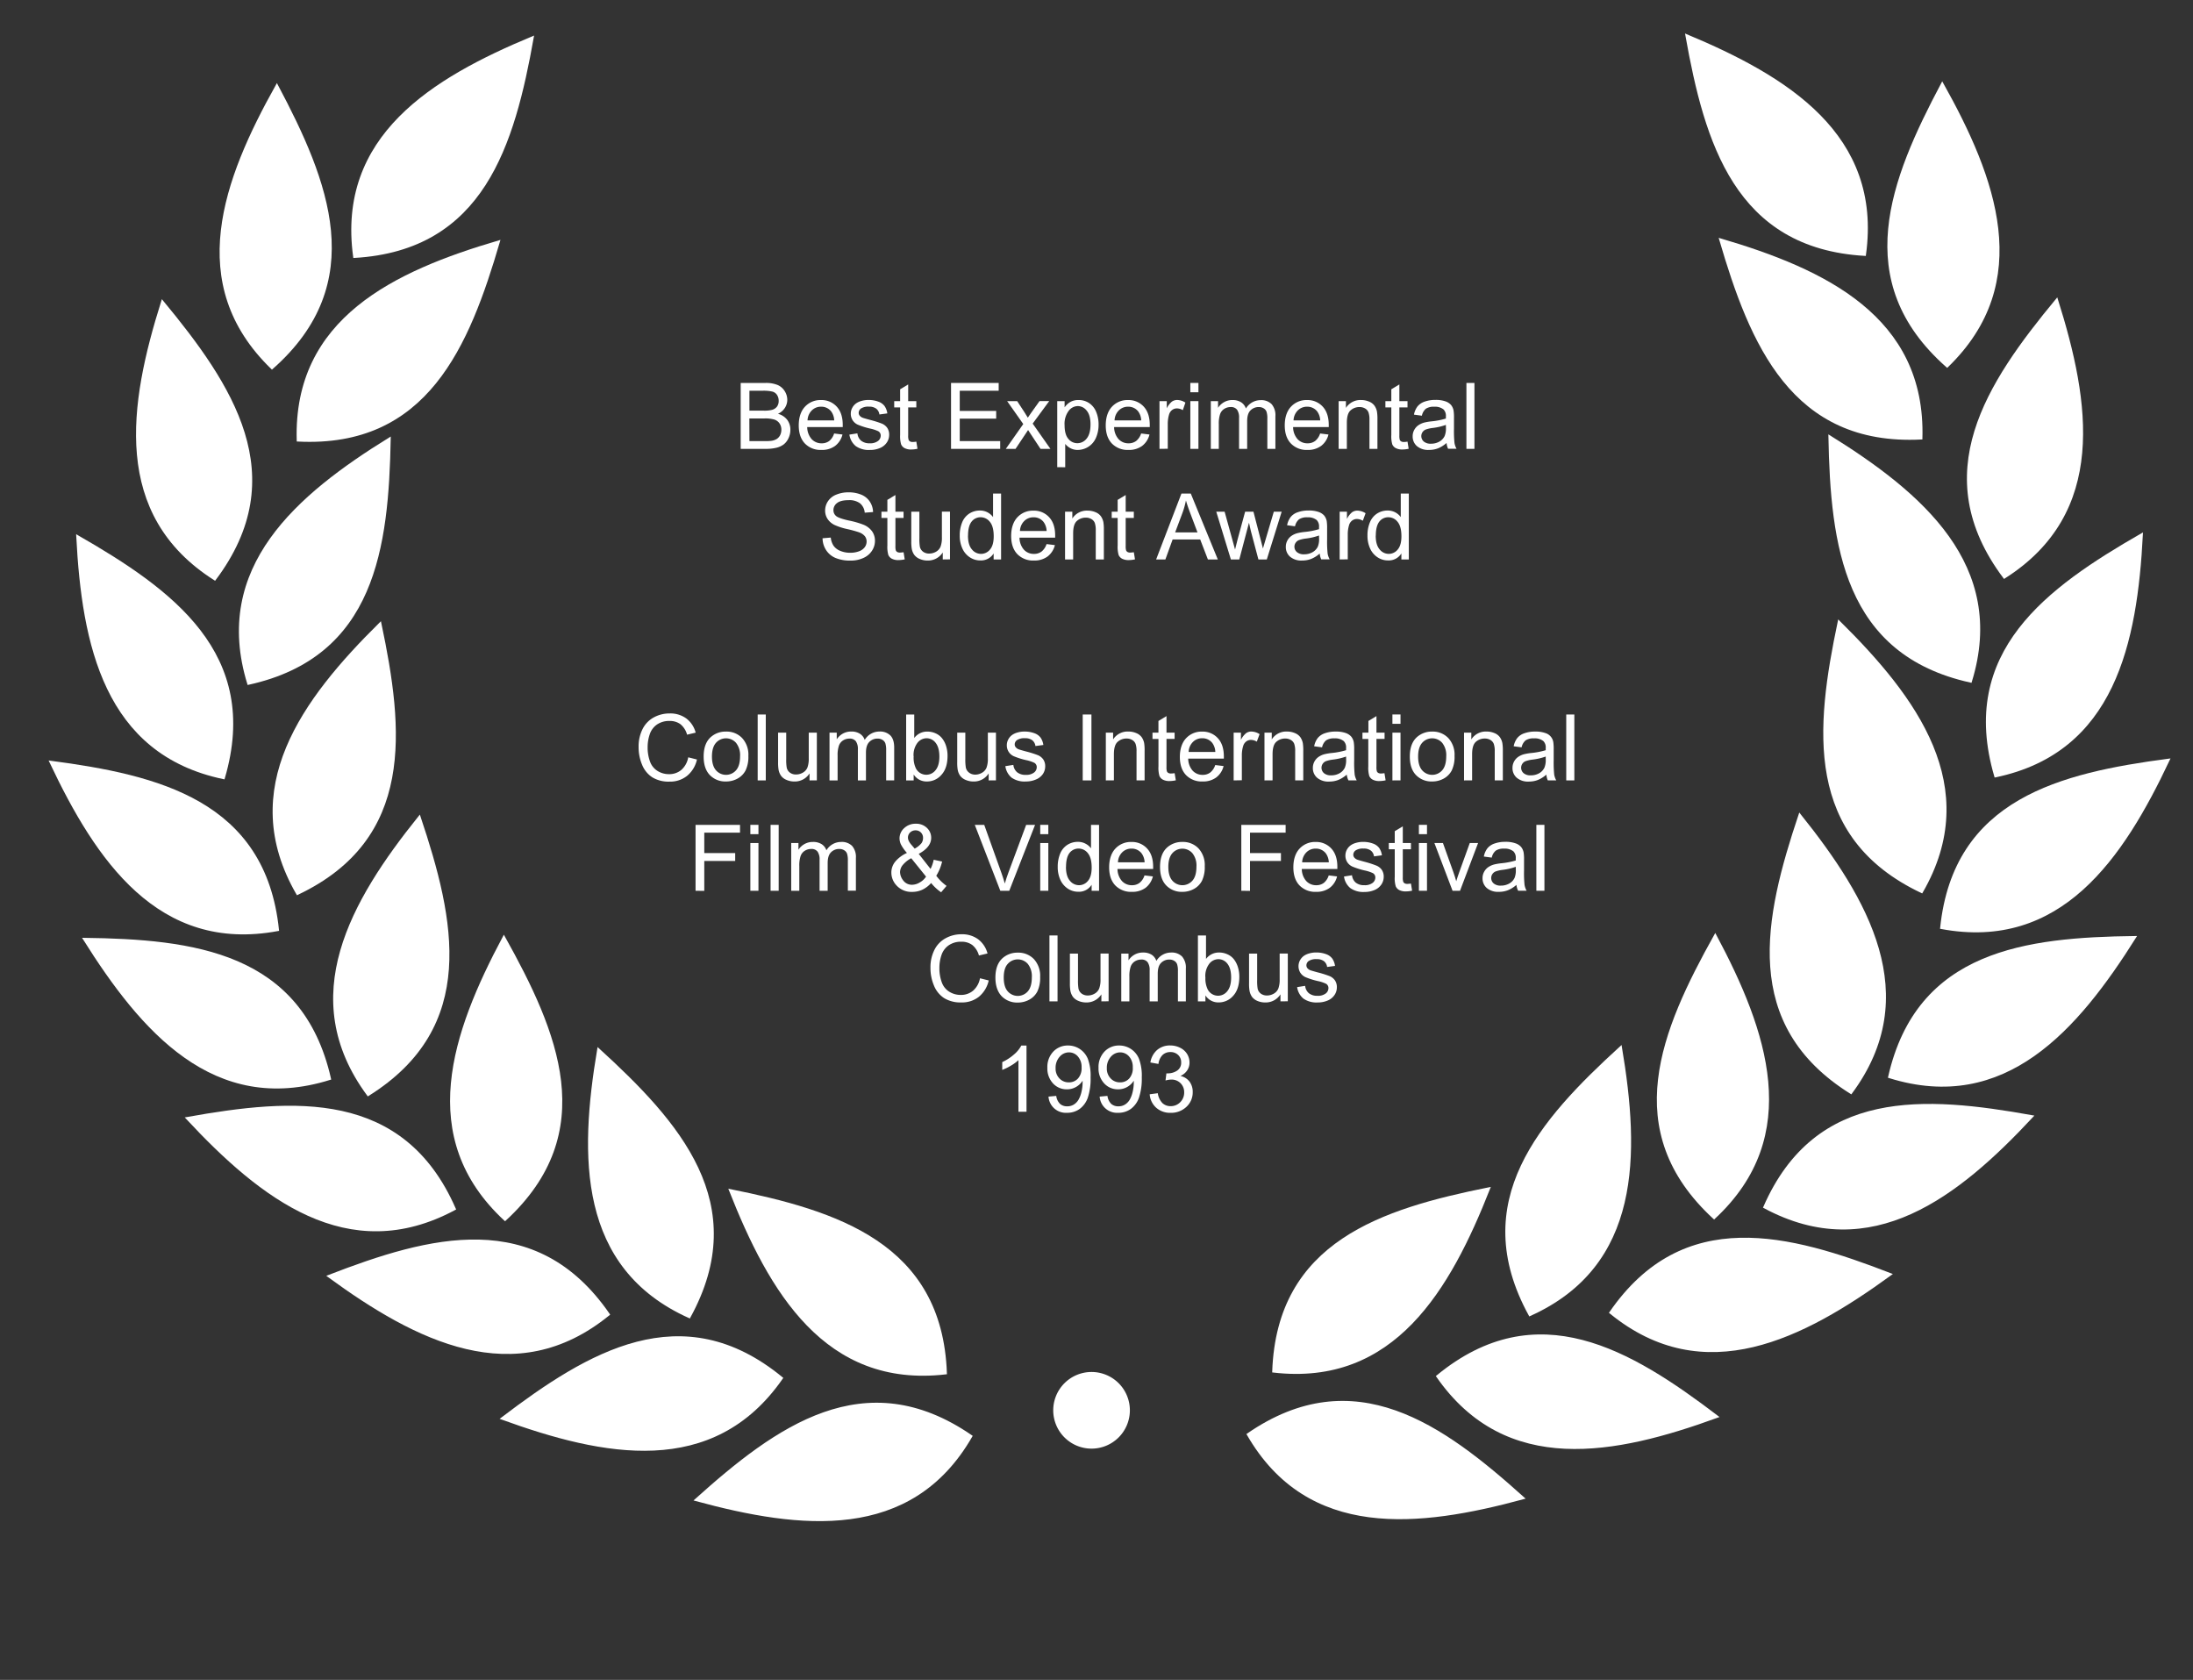 <svg id="Layer_1" data-name="Layer 1" xmlns="http://www.w3.org/2000/svg" width="940" height="720" viewBox="0 0 940 720">
  <rect x="0" y="0" width="940" height="720" fill="#333333" stroke="none"/>
  <defs>
    <style>
      .cls-1, .cls-2, .cls-4 {
        fill: #fff;
      }

      .cls-1, .cls-2 {
        stroke: #fff;
      }

      .cls-2 {
        stroke-linecap: round;
        stroke-width: 0.85px;
      }

      .cls-3 {
        isolation: isolate;
      }
    </style>
  </defs>
  <g id="svg2">
    <g id="layer1">
      <g id="g3332">
        <g id="g3240-1">
          <path id="path1872-7" class="cls-1" d="M534.92,614.77c45.6-31.4,83.4-3.8,118,27.3C608.22,654.17,560.82,659.67,534.92,614.77Z"/>
          <path id="path2784-4" class="cls-1" d="M545.82,587.77c2-55.3,46.7-69.2,92.4-78.4C621.22,552.47,597.42,593.77,545.82,587.77Z"/>
          <path id="path2790-0" class="cls-1" d="M616.12,589.87c42.7-35.1,82.8-10.9,119.9,17.3C692.52,623,645.72,632.47,616.12,589.87Z"/>
          <path id="path2796-9" class="cls-1" d="M655.72,563.57c-26.6-48.5,4.6-83.3,39-114.7C702.42,494.67,703.12,542.27,655.72,563.57Z"/>
          <path id="path2802-4" class="cls-1" d="M690.32,562.57c31.4-45.5,76.6-33.2,120-16.4C772.92,573.37,730.52,595.37,690.32,562.57Z"/>
          <path id="path2808-8" class="cls-1" d="M734.72,522c-40.7-37.5-22.2-80.4.5-121.1C757,441.77,772.82,486.67,734.72,522Z"/>
          <path id="path2814-8" class="cls-1" d="M756.32,517.37c22.2-50.7,68.9-47.1,114.7-38.9C839.42,512.37,802.12,542,756.32,517.37Z"/>
          <path id="path2820-2" class="cls-1" d="M793.42,468.37c-46.9-29.3-36.8-74.9-22-119.1C800.42,385.47,824.32,426.67,793.42,468.37Z"/>
          <path id="path2826-4" class="cls-1" d="M809.82,461.57c12.2-53.9,58.7-59.3,105.3-59.9C890.42,440.87,859.42,477.07,809.82,461.57Z"/>
          <path id="path2832-5" class="cls-1" d="M823.72,382.27c-50-23.7-45.1-70.2-35.5-115.8C821.22,299.07,849.72,337.27,823.72,382.27Z"/>
          <path id="path2838-5" class="cls-1" d="M832.12,397.67c5.7-55,51.3-65.9,97.4-72C909.72,367.67,883.12,407.17,832.12,397.67Z"/>
          <path id="path2844-1" class="cls-1" d="M844.72,292.07c-54-11.9-59.6-58.4-60.5-105C823.62,211.57,860,242.47,844.72,292.07Z"/>
          <path id="path2850-7" class="cls-1" d="M855.32,332.67c-15.6-53.1,22.3-80.4,62.7-103.6C915.62,275.37,906.12,322.07,855.32,332.67Z"/>
          <path id="path2856-1" class="cls-1" d="M823.52,187.87c-55.2,2.8-73-40.5-86.1-85.2,44.5,13.1,87.6,33.3,86.1,85.2Z"/>
          <path id="path2862-1" class="cls-1" d="M859.12,247.47c-33.2-44.2-7.2-83.1,22.5-119C895.52,172.57,902.92,219.67,859.12,247.47Z"/>
          <path id="path2868-5" class="cls-1" d="M799.32,109.17c-55.2-3.2-68.2-48.1-76.4-94C765.72,33.07,806.42,57.77,799.32,109.17Z"/>
          <path id="path2874-2" class="cls-1" d="M834.62,157c-41.5-36.6-23.9-80-2.1-121.1C855.12,76.27,871.92,120.87,834.62,157Z"/>
        </g>
        <g id="g3240">
          <path id="path1872" class="cls-1" d="M416.28,615.55c-45.6-31.4-83.4-3.8-118,27.3C343,655,390.38,660.55,416.28,615.55Z"/>
          <path id="path2784" class="cls-1" d="M405.38,588.55c-2-55.3-46.7-69.2-92.4-78.4C330,553.25,353.78,594.55,405.38,588.55Z"/>
          <path id="path2790" class="cls-1" d="M335.08,590.65c-42.7-35.1-82.8-10.9-119.9,17.3C258.68,623.75,305.48,633.25,335.08,590.65Z"/>
          <path id="path2796" class="cls-1" d="M295.48,564.45c26.6-48.5-4.6-83.3-39-114.7C248.78,495.45,248.08,543.15,295.48,564.45Z"/>
          <path id="path2802" class="cls-1" d="M260.88,563.35c-31.4-45.5-76.6-33.2-120-16.4C178.28,574.25,220.68,596.15,260.88,563.35Z"/>
          <path id="path2808" class="cls-1" d="M216.48,522.75c40.7-37.5,22.2-80.4-.5-121.1C194.18,442.55,178.38,487.45,216.48,522.75Z"/>
          <path id="path2814" class="cls-1" d="M194.88,518.15c-22.2-50.7-68.9-47.1-114.7-38.9C111.78,513.15,149.08,542.75,194.88,518.15Z"/>
          <path id="path2820" class="cls-1" d="M157.78,469.25c46.9-29.3,36.8-74.9,22-119.1C150.78,386.25,126.88,427.45,157.78,469.25Z"/>
          <path id="path2826" class="cls-1" d="M141.38,462.35c-12.2-53.9-58.7-59.3-105.3-59.9C60.78,441.75,91.78,477.85,141.38,462.35Z"/>
          <path id="path2832" class="cls-1" d="M127.48,383.05c50-23.7,45.1-70.2,35.5-115.8C130,299.85,101.48,338.05,127.48,383.05Z"/>
          <path id="path2838" class="cls-1" d="M119.08,398.55c-5.7-55-51.3-65.9-97.4-72C41.48,368.45,68.08,408.05,119.08,398.55Z"/>
          <path id="path2844" class="cls-1" d="M106.48,293c54-11.9,59.6-58.4,60.5-105C127.58,212.35,91.18,243.25,106.48,293Z"/>
          <path id="path2850" class="cls-1" d="M95.88,333.45c15.6-53.1-22.3-80.4-62.7-103.6C35.58,276.15,45.08,322.85,95.88,333.45Z"/>
          <path id="path2856" class="cls-1" d="M127.68,188.75c55.2,2.8,73-40.5,86.1-85.2-44.5,13.1-87.6,33.2-86.1,85.2Z"/>
          <path id="path2862" class="cls-1" d="M92.08,248.25c33.2-44.2,7.2-83.1-22.5-119C55.68,173.35,48.28,220.45,92.08,248.25Z"/>
          <path id="path2868" class="cls-1" d="M151.88,110.05c55.2-3.2,68.2-48.1,76.4-94C185.48,33.85,144.78,58.55,151.88,110.05Z"/>
          <path id="path2874" class="cls-1" d="M116.58,157.75c41.5-36.6,23.9-80,2.1-121.1C96.08,77.05,79.28,121.65,116.58,157.75Z"/>
        </g>
        <path id="path3042" class="cls-2" d="M483.88,604.45a16,16,0,1,1-16-16,16,16,0,0,1,16,16Z"/>
      </g>
    </g>
  </g>
  <g id="columbus">
    <g class="cls-3">
      <g class="cls-3">
        <path class="cls-4" d="M317.49,192.38V164.13h10.6a13.11,13.11,0,0,1,5.19.86,6.65,6.65,0,0,1,3.07,2.64,7,7,0,0,1,1.11,3.73,6.37,6.37,0,0,1-1,3.41,6.89,6.89,0,0,1-3,2.58,7.44,7.44,0,0,1,3.95,2.56,6.93,6.93,0,0,1,1.37,4.28,8.26,8.26,0,0,1-.84,3.69,7,7,0,0,1-2.07,2.63,8.65,8.65,0,0,1-3.09,1.4,19.08,19.08,0,0,1-4.56.47ZM321.23,176h6.11a13.48,13.48,0,0,0,3.56-.33,4,4,0,0,0,2.15-1.4,4.08,4.08,0,0,0,.72-2.47,4.5,4.5,0,0,0-.67-2.47,3.41,3.41,0,0,0-1.93-1.47,16.2,16.2,0,0,0-4.29-.39h-5.65Zm0,13.05h7a16.1,16.1,0,0,0,2.55-.14,6,6,0,0,0,2.16-.77,4.1,4.1,0,0,0,1.42-1.57,5,5,0,0,0,.56-2.38,4.72,4.72,0,0,0-.81-2.75,4.29,4.29,0,0,0-2.24-1.63,13.81,13.81,0,0,0-4.14-.47h-6.53Z"/>
        <path class="cls-4" d="M357.53,185.79l3.59.44a8.78,8.78,0,0,1-3.15,4.88,9.45,9.45,0,0,1-5.85,1.73,9.35,9.35,0,0,1-7.12-2.76c-1.75-1.85-2.63-4.43-2.63-7.76s.88-6.11,2.66-8a9,9,0,0,1,6.89-2.86,8.76,8.76,0,0,1,6.71,2.8q2.6,2.79,2.6,7.86c0,.21,0,.51,0,.92H346a7.91,7.91,0,0,0,1.91,5.17,5.69,5.69,0,0,0,4.28,1.79,5.28,5.28,0,0,0,3.25-1A6.71,6.71,0,0,0,357.53,185.79Zm-11.39-5.61h11.43a6.89,6.89,0,0,0-1.31-3.87,5.33,5.33,0,0,0-4.3-2,5.47,5.47,0,0,0-4,1.6A6.31,6.31,0,0,0,346.14,180.18Z"/>
        <path class="cls-4" d="M364.08,186.27l3.43-.54a4.76,4.76,0,0,0,1.61,3.16,5.62,5.62,0,0,0,3.69,1.1,5.45,5.45,0,0,0,3.55-1,2.91,2.91,0,0,0,1.15-2.29,2.11,2.11,0,0,0-1-1.85,15.44,15.44,0,0,0-3.54-1.17,31.65,31.65,0,0,1-5.29-1.67,5.1,5.1,0,0,1-2.24-1.94,5.15,5.15,0,0,1-.76-2.75,5.22,5.22,0,0,1,.63-2.53,5.56,5.56,0,0,1,1.7-1.94,7.24,7.24,0,0,1,2.21-1,10.34,10.34,0,0,1,3-.42,11.86,11.86,0,0,1,4.23.7,5.72,5.72,0,0,1,2.69,1.88,7.3,7.3,0,0,1,1.2,3.17l-3.4.46a3.73,3.73,0,0,0-1.33-2.47,4.93,4.93,0,0,0-3.14-.88,5.65,5.65,0,0,0-3.41.79,2.29,2.29,0,0,0-1,1.85,1.87,1.87,0,0,0,.43,1.21,3,3,0,0,0,1.33.92c.34.13,1.36.43,3.06.89a43.11,43.11,0,0,1,5.13,1.61,5.21,5.21,0,0,1,2.29,1.82,5.12,5.12,0,0,1,.83,3,5.78,5.78,0,0,1-1,3.26,6.51,6.51,0,0,1-2.91,2.37,10.64,10.64,0,0,1-4.32.84,9.64,9.64,0,0,1-6.08-1.65A7.78,7.78,0,0,1,364.08,186.27Z"/>
        <path class="cls-4" d="M392.77,189.28l.5,3.06a12.52,12.52,0,0,1-2.62.31,5.93,5.93,0,0,1-2.93-.6,3.34,3.34,0,0,1-1.46-1.57,12.41,12.41,0,0,1-.43-4.09V174.61h-2.54v-2.69h2.54v-5.07l3.45-2.08v7.15h3.49v2.69h-3.49v12a5.78,5.78,0,0,0,.19,1.91,1.47,1.47,0,0,0,.59.67,2.32,2.32,0,0,0,1.19.25A11.18,11.18,0,0,0,392.77,189.28Z"/>
        <path class="cls-4" d="M407.65,192.38V164.13h20.42v3.34H411.38v8.65H427v3.31H411.38v9.62h17.34v3.33Z"/>
        <path class="cls-4" d="M431.13,192.38l7.48-10.64-6.92-9.82H436l3.14,4.8c.59.91,1.06,1.67,1.42,2.29.57-.85,1.09-1.6,1.56-2.26l3.45-4.83h4.15l-7.08,9.63,7.61,10.83H446l-4.2-6.36-1.12-1.71-5.38,8.07Z"/>
        <path class="cls-4" d="M453.17,200.22v-28.3h3.16v2.66a7.83,7.83,0,0,1,2.53-2.34,6.93,6.93,0,0,1,3.41-.79,8,8,0,0,1,4.62,1.35,8.26,8.26,0,0,1,3,3.81,13.9,13.9,0,0,1,1,5.38,13.72,13.72,0,0,1-1.13,5.66,8.56,8.56,0,0,1-7.79,5.19,6.49,6.49,0,0,1-3.11-.73,7,7,0,0,1-2.27-1.85v10Zm3.15-18c0,2.64.53,4.58,1.59,5.84a4.92,4.92,0,0,0,3.88,1.89,5,5,0,0,0,4-2q1.63-2,1.64-6.05,0-3.91-1.6-5.86a4.86,4.86,0,0,0-3.85-2,5,5,0,0,0-3.92,2.07A9.25,9.25,0,0,0,456.32,182.26Z"/>
        <path class="cls-4" d="M489.13,185.79l3.58.44a8.71,8.71,0,0,1-3.14,4.88,9.48,9.48,0,0,1-5.86,1.73,9.38,9.38,0,0,1-7.12-2.76c-1.75-1.85-2.63-4.43-2.63-7.76s.89-6.11,2.66-8a9,9,0,0,1,6.9-2.86,8.78,8.78,0,0,1,6.71,2.8q2.59,2.79,2.6,7.86c0,.21,0,.51,0,.92H477.55a7.86,7.86,0,0,0,1.91,5.17,5.67,5.67,0,0,0,4.27,1.79,5.31,5.31,0,0,0,3.26-1A6.71,6.71,0,0,0,489.13,185.79Zm-11.39-5.61h11.43a7,7,0,0,0-1.31-3.87,5.34,5.34,0,0,0-4.3-2,5.51,5.51,0,0,0-4,1.6A6.35,6.35,0,0,0,477.74,180.18Z"/>
        <path class="cls-4" d="M497,192.38V171.92h3.12V175a8.43,8.43,0,0,1,2.2-2.87,3.9,3.9,0,0,1,2.23-.7,6.78,6.78,0,0,1,3.56,1.12L507,175.79a5,5,0,0,0-2.54-.75,3.37,3.37,0,0,0-2.05.68,3.76,3.76,0,0,0-1.29,1.9,13.67,13.67,0,0,0-.57,4v10.71Z"/>
        <path class="cls-4" d="M510.22,168.12v-4h3.47v4Zm0,24.26V171.92h3.47v20.46Z"/>
        <path class="cls-4" d="M519,192.38V171.92h3.1v2.87a7.37,7.37,0,0,1,2.57-2.42,7.19,7.19,0,0,1,3.64-.92,6.75,6.75,0,0,1,3.73,1,5.06,5.06,0,0,1,2,2.64,7.35,7.35,0,0,1,6.32-3.59,6.24,6.24,0,0,1,4.68,1.69,7.23,7.23,0,0,1,1.64,5.19v14h-3.45V179.49a9.34,9.34,0,0,0-.34-3,2.86,2.86,0,0,0-1.22-1.47,3.85,3.85,0,0,0-2.08-.56A4.85,4.85,0,0,0,536,175.9c-.95.95-1.42,2.49-1.42,4.59v11.89h-3.47v-13.3a5.79,5.79,0,0,0-.85-3.46,3.2,3.2,0,0,0-2.77-1.16,5.08,5.08,0,0,0-2.71.77,4.38,4.38,0,0,0-1.8,2.26,12.71,12.71,0,0,0-.56,4.27v10.62Z"/>
        <path class="cls-4" d="M565.85,185.79l3.58.44a8.71,8.71,0,0,1-3.14,4.88,9.47,9.47,0,0,1-5.85,1.73,9.35,9.35,0,0,1-7.12-2.76c-1.76-1.85-2.63-4.43-2.63-7.76s.88-6.11,2.66-8a9,9,0,0,1,6.89-2.86,8.78,8.78,0,0,1,6.71,2.8q2.59,2.79,2.6,7.86c0,.21,0,.51,0,.92H554.27a7.86,7.86,0,0,0,1.91,5.17,5.69,5.69,0,0,0,4.28,1.79,5.28,5.28,0,0,0,3.25-1A6.71,6.71,0,0,0,565.85,185.79Zm-11.39-5.61h11.43a7,7,0,0,0-1.31-3.87,5.34,5.34,0,0,0-4.3-2,5.51,5.51,0,0,0-4,1.6A6.35,6.35,0,0,0,554.46,180.18Z"/>
        <path class="cls-4" d="M573.79,192.38V171.92h3.12v2.91a7.35,7.35,0,0,1,6.51-3.38,8.59,8.59,0,0,1,3.4.67,5.25,5.25,0,0,1,2.32,1.74,6.55,6.55,0,0,1,1.08,2.57,19.4,19.4,0,0,1,.2,3.37v12.58H587V179.93a9.33,9.33,0,0,0-.41-3.17,3.32,3.32,0,0,0-1.43-1.67,4.57,4.57,0,0,0-2.42-.63,5.59,5.59,0,0,0-3.82,1.41c-1.08.94-1.61,2.71-1.61,5.33v11.18Z"/>
        <path class="cls-4" d="M603.31,189.28l.5,3.06a12.6,12.6,0,0,1-2.62.31,5.9,5.9,0,0,1-2.93-.6,3.36,3.36,0,0,1-1.47-1.57,12.5,12.5,0,0,1-.42-4.09V174.61h-2.54v-2.69h2.54v-5.07l3.45-2.08v7.15h3.49v2.69h-3.49v12a6.19,6.19,0,0,0,.18,1.91,1.44,1.44,0,0,0,.6.67,2.25,2.25,0,0,0,1.18.25A11.18,11.18,0,0,0,603.31,189.28Z"/>
        <path class="cls-4" d="M620.05,189.85a12.84,12.84,0,0,1-3.71,2.32,10.69,10.69,0,0,1-3.82.67,7.45,7.45,0,0,1-5.19-1.65,5.41,5.41,0,0,1-1.81-4.21,5.55,5.55,0,0,1,.69-2.74,5.67,5.67,0,0,1,1.79-2,8.31,8.31,0,0,1,2.49-1.13,23.46,23.46,0,0,1,3.09-.52,31.39,31.39,0,0,0,6.18-1.2c0-.47,0-.77,0-.9a3.85,3.85,0,0,0-1-3,5.84,5.84,0,0,0-3.95-1.17,6.15,6.15,0,0,0-3.62.85,5.31,5.31,0,0,0-1.72,3l-3.39-.46a8.33,8.33,0,0,1,1.52-3.52,6.72,6.72,0,0,1,3.06-2.06,13.75,13.75,0,0,1,4.65-.73,12.38,12.38,0,0,1,4.26.62,5.58,5.58,0,0,1,2.4,1.55,5.36,5.36,0,0,1,1.08,2.36,18.85,18.85,0,0,1,.18,3.2v4.63a48.58,48.58,0,0,0,.22,6.11,7.86,7.86,0,0,0,.87,2.46h-3.62A7.28,7.28,0,0,1,620.05,189.85Zm-.29-7.74a25.73,25.73,0,0,1-5.67,1.31,13.8,13.8,0,0,0-3,.69,3.07,3.07,0,0,0-1.37,1.13,3.07,3.07,0,0,0,.57,4,4.51,4.51,0,0,0,3.07.93,7.21,7.21,0,0,0,3.57-.88,5.46,5.46,0,0,0,2.29-2.4,8.41,8.41,0,0,0,.56-3.47Z"/>
        <path class="cls-4" d="M628.56,192.38V164.13H632v28.25Z"/>
      </g>
      <g class="cls-3">
        <path class="cls-4" d="M352.58,230.7l3.52-.3a7.78,7.78,0,0,0,1.17,3.47,6.36,6.36,0,0,0,2.84,2.2,10.72,10.72,0,0,0,4.33.84,10.26,10.26,0,0,0,3.78-.64,5.2,5.2,0,0,0,2.44-1.74,4.08,4.08,0,0,0,.8-2.42,3.68,3.68,0,0,0-.77-2.32,5.74,5.74,0,0,0-2.55-1.67,50.47,50.47,0,0,0-5-1.37,26.15,26.15,0,0,1-5.46-1.77,7.54,7.54,0,0,1-3-2.63,6.44,6.44,0,0,1-1-3.51,7.17,7.17,0,0,1,1.21-4,7.58,7.58,0,0,1,3.54-2.83,13.55,13.55,0,0,1,5.19-1,14.26,14.26,0,0,1,5.54,1,8,8,0,0,1,3.69,3,8.5,8.5,0,0,1,1.38,4.45l-3.58.27a5.78,5.78,0,0,0-2-4,7.62,7.62,0,0,0-4.92-1.36q-3.39,0-4.94,1.24a3.74,3.74,0,0,0-1.55,3,3.2,3.2,0,0,0,1.1,2.51c.72.66,2.59,1.33,5.63,2a36.62,36.62,0,0,1,6.25,1.81,8.48,8.48,0,0,1,3.65,2.88,7,7,0,0,1,1.17,4,7.68,7.68,0,0,1-1.29,4.25,8.45,8.45,0,0,1-3.71,3.1,12.9,12.9,0,0,1-5.44,1.11,16.18,16.18,0,0,1-6.43-1.12,8.9,8.9,0,0,1-4.06-3.36A9.44,9.44,0,0,1,352.58,230.7Z"/>
        <path class="cls-4" d="M387.3,236.68l.5,3.06a12.6,12.6,0,0,1-2.62.31,5.9,5.9,0,0,1-2.93-.6,3.36,3.36,0,0,1-1.47-1.57,12.5,12.5,0,0,1-.42-4.09V222h-2.54v-2.69h2.54v-5.07l3.45-2.08v7.15h3.49V222h-3.49v12a6.19,6.19,0,0,0,.18,1.91,1.44,1.44,0,0,0,.6.67,2.28,2.28,0,0,0,1.18.25A11.18,11.18,0,0,0,387.3,236.68Z"/>
        <path class="cls-4" d="M404.1,239.78v-3a7.49,7.49,0,0,1-6.5,3.47,8.34,8.34,0,0,1-3.38-.69,5.62,5.62,0,0,1-2.33-1.75,6.52,6.52,0,0,1-1.07-2.57,17.73,17.73,0,0,1-.21-3.23V219.32h3.47v11.35a20.41,20.41,0,0,0,.21,3.66,3.57,3.57,0,0,0,1.39,2.14,4.22,4.22,0,0,0,2.62.78,5.76,5.76,0,0,0,2.93-.79,4.48,4.48,0,0,0,1.93-2.18,10.9,10.9,0,0,0,.57-4v-11h3.47v20.46Z"/>
        <path class="cls-4" d="M425.91,239.78V237.2a6.37,6.37,0,0,1-5.72,3,8,8,0,0,1-4.5-1.35,8.85,8.85,0,0,1-3.18-3.76,13.08,13.08,0,0,1-1.13-5.56,14.57,14.57,0,0,1,1-5.56,8.1,8.1,0,0,1,3.06-3.83,8.28,8.28,0,0,1,4.57-1.33,6.87,6.87,0,0,1,5.65,2.82V211.53h3.44v28.25Zm-11-10.21c0,2.62.56,4.58,1.66,5.87a5,5,0,0,0,3.91,1.95,4.91,4.91,0,0,0,3.87-1.86q1.59-1.86,1.59-5.67,0-4.2-1.62-6.17a5,5,0,0,0-4-2,4.81,4.81,0,0,0-3.86,1.88Q414.94,225.5,414.94,229.57Z"/>
        <path class="cls-4" d="M448.59,233.19l3.58.44a8.77,8.77,0,0,1-3.14,4.88,9.48,9.48,0,0,1-5.86,1.73,9.38,9.38,0,0,1-7.12-2.76c-1.75-1.85-2.63-4.43-2.63-7.76s.89-6.11,2.66-8a9,9,0,0,1,6.9-2.86,8.75,8.75,0,0,1,6.7,2.8c1.74,1.86,2.6,4.48,2.6,7.86,0,.21,0,.51,0,.92H437a7.86,7.86,0,0,0,1.9,5.17,5.71,5.71,0,0,0,4.28,1.79,5.31,5.31,0,0,0,3.26-1A6.71,6.71,0,0,0,448.59,233.19Zm-11.39-5.61h11.42a6.89,6.89,0,0,0-1.31-3.87,5.31,5.31,0,0,0-4.29-2,5.5,5.5,0,0,0-4,1.6A6.26,6.26,0,0,0,437.2,227.58Z"/>
        <path class="cls-4" d="M456.52,239.78V219.32h3.12v2.91a7.38,7.38,0,0,1,6.52-3.38,8.63,8.63,0,0,1,3.4.67,5.31,5.31,0,0,1,2.32,1.74,6.86,6.86,0,0,1,1.08,2.57,19.69,19.69,0,0,1,.19,3.37v12.58h-3.47V227.33a9.37,9.37,0,0,0-.4-3.17,3.29,3.29,0,0,0-1.44-1.67,4.52,4.52,0,0,0-2.42-.63,5.61,5.61,0,0,0-3.82,1.41c-1.07.94-1.61,2.71-1.61,5.33v11.18Z"/>
        <path class="cls-4" d="M486,236.68l.5,3.06a12.52,12.52,0,0,1-2.62.31,5.93,5.93,0,0,1-2.93-.6,3.34,3.34,0,0,1-1.46-1.57,12.5,12.5,0,0,1-.42-4.09V222h-2.55v-2.69h2.55v-5.07l3.44-2.08v7.15H486V222h-3.49v12a6.08,6.08,0,0,0,.19,1.91,1.47,1.47,0,0,0,.59.67,2.32,2.32,0,0,0,1.19.25A11.18,11.18,0,0,0,486,236.68Z"/>
        <path class="cls-4" d="M495.56,239.78l10.85-28.25h4L522,239.78h-4.25l-3.3-8.56H502.63l-3.1,8.56Zm8.15-11.6h9.58l-2.95-7.82q-1.35-3.57-2-5.86a35.71,35.71,0,0,1-1.52,5.4Z"/>
        <path class="cls-4" d="M527.6,239.78l-6.26-20.46h3.58l3.26,11.81,1.21,4.39c.05-.22.41-1.62,1.06-4.22l3.26-12h3.56l3.07,11.87,1,3.91,1.17-3.95L546,219.32h3.37L543,239.78h-3.6l-3.25-12.25-.79-3.49-4.15,15.74Z"/>
        <path class="cls-4" d="M565.67,237.25a12.71,12.71,0,0,1-3.71,2.32,10.66,10.66,0,0,1-3.82.67,7.41,7.41,0,0,1-5.18-1.65,5.41,5.41,0,0,1-1.81-4.21,5.54,5.54,0,0,1,.68-2.74,5.77,5.77,0,0,1,1.79-2,8.25,8.25,0,0,1,2.5-1.13,23.25,23.25,0,0,1,3.08-.52,31.39,31.39,0,0,0,6.18-1.2c0-.47,0-.77,0-.9a3.81,3.81,0,0,0-1-3,5.82,5.82,0,0,0-3.95-1.17,6.12,6.12,0,0,0-3.61.85,5.32,5.32,0,0,0-1.73,3l-3.39-.46a8.34,8.34,0,0,1,1.53-3.52,6.61,6.61,0,0,1,3.06-2.06,13.65,13.65,0,0,1,4.64-.73,12.3,12.3,0,0,1,4.26.62,5.68,5.68,0,0,1,2.41,1.55,5.59,5.59,0,0,1,1.08,2.36,20.35,20.35,0,0,1,.17,3.2v4.63a48.58,48.58,0,0,0,.22,6.11,7.64,7.64,0,0,0,.88,2.46h-3.62A7.51,7.51,0,0,1,565.67,237.25Zm-.29-7.74a25.61,25.61,0,0,1-5.66,1.31,13.92,13.92,0,0,0-3,.69,3,3,0,0,0-1.36,1.13,3,3,0,0,0,.56,4,4.52,4.52,0,0,0,3.08.93,7.2,7.2,0,0,0,3.56-.88,5.48,5.48,0,0,0,2.3-2.4,8.43,8.43,0,0,0,.55-3.47Z"/>
        <path class="cls-4" d="M574.23,239.78V219.32h3.12v3.1a8.43,8.43,0,0,1,2.2-2.87,3.9,3.9,0,0,1,2.23-.7,6.78,6.78,0,0,1,3.56,1.12l-1.19,3.22a5,5,0,0,0-2.54-.75,3.37,3.37,0,0,0-2.05.68,3.76,3.76,0,0,0-1.29,1.9,13.67,13.67,0,0,0-.57,4v10.71Z"/>
        <path class="cls-4" d="M600.68,239.78V237.2a6.36,6.36,0,0,1-5.72,3,8,8,0,0,1-4.5-1.35,8.85,8.85,0,0,1-3.18-3.76,13.08,13.08,0,0,1-1.13-5.56,14.38,14.38,0,0,1,1-5.56,8.1,8.1,0,0,1,3.06-3.83,8.22,8.22,0,0,1,4.56-1.33,6.87,6.87,0,0,1,5.65,2.82V211.53h3.45v28.25Zm-11-10.21q0,3.93,1.66,5.87a5,5,0,0,0,3.91,1.95,4.91,4.91,0,0,0,3.86-1.86q1.59-1.86,1.59-5.67,0-4.2-1.62-6.17a5,5,0,0,0-4-2,4.81,4.81,0,0,0-3.86,1.88Q589.73,225.5,589.72,229.57Z"/>
      </g>
      <g class="cls-3">
        <path class="cls-4" d="M295,324.58l3.74.94a12.53,12.53,0,0,1-4.23,7A11.61,11.61,0,0,1,287,335a13.38,13.38,0,0,1-7.42-1.86,11.62,11.62,0,0,1-4.36-5.38,19.34,19.34,0,0,1-1.49-7.58,16.54,16.54,0,0,1,1.69-7.69,11.5,11.5,0,0,1,4.79-5,14,14,0,0,1,6.85-1.71,11.57,11.57,0,0,1,7.13,2.16,11.2,11.2,0,0,1,4,6.07l-3.68.87a8.75,8.75,0,0,0-2.85-4.49A7.62,7.62,0,0,0,287,309a9.13,9.13,0,0,0-5.44,1.56,8.23,8.23,0,0,0-3.07,4.19,16.92,16.92,0,0,0-.89,5.42,17.29,17.29,0,0,0,1.05,6.3,7.78,7.78,0,0,0,3.27,4,9.12,9.12,0,0,0,4.8,1.33,8,8,0,0,0,5.31-1.81A9.27,9.27,0,0,0,295,324.58Z"/>
        <path class="cls-4" d="M301.61,324.25q0-5.69,3.16-8.42a9.5,9.5,0,0,1,6.44-2.28,9.18,9.18,0,0,1,6.89,2.77,10.5,10.5,0,0,1,2.68,7.64,13.54,13.54,0,0,1-1.18,6.21,8.42,8.42,0,0,1-3.45,3.52,10.1,10.1,0,0,1-4.94,1.25,9.23,9.23,0,0,1-6.95-2.75Q301.61,329.43,301.61,324.25Zm3.56,0c0,2.62.58,4.58,1.72,5.88a5.7,5.7,0,0,0,8.61,0c1.15-1.31,1.72-3.3,1.72-6a8.46,8.46,0,0,0-1.73-5.75,5.73,5.73,0,0,0-8.6,0C305.75,319.67,305.17,321.63,305.17,324.25Z"/>
        <path class="cls-4" d="M324.77,334.48V306.23h3.47v28.25Z"/>
        <path class="cls-4" d="M347,334.48v-3a7.46,7.46,0,0,1-6.49,3.47,8.31,8.31,0,0,1-3.38-.69,5.41,5.41,0,0,1-2.33-1.75,6.38,6.38,0,0,1-1.07-2.57,17.73,17.73,0,0,1-.21-3.23V314H337v11.35a19.21,19.21,0,0,0,.22,3.66,3.55,3.55,0,0,0,1.38,2.14,4.25,4.25,0,0,0,2.62.79,5.74,5.74,0,0,0,2.93-.8,4.5,4.5,0,0,0,1.94-2.18,10.9,10.9,0,0,0,.57-4V314h3.47v20.46Z"/>
        <path class="cls-4" d="M355.56,334.48V314h3.1v2.87a7.34,7.34,0,0,1,2.56-2.42,7.21,7.21,0,0,1,3.64-.92,6.72,6.72,0,0,1,3.73.95,5.08,5.08,0,0,1,2.06,2.64,7.33,7.33,0,0,1,6.31-3.59,6.28,6.28,0,0,1,4.69,1.69q1.64,1.69,1.63,5.19v14.05h-3.44V321.59a9.63,9.63,0,0,0-.34-3,2.88,2.88,0,0,0-1.23-1.47,3.83,3.83,0,0,0-2.08-.56,4.84,4.84,0,0,0-3.58,1.44c-.95.95-1.43,2.49-1.43,4.59v11.89h-3.46v-13.3a5.86,5.86,0,0,0-.85-3.46,3.22,3.22,0,0,0-2.78-1.16,5.07,5.07,0,0,0-2.7.77,4.38,4.38,0,0,0-1.8,2.26,12.46,12.46,0,0,0-.56,4.27v10.62Z"/>
        <path class="cls-4" d="M391.63,334.48h-3.22V306.23h3.47v10.08a6.84,6.84,0,0,1,5.6-2.76,8.6,8.6,0,0,1,3.58.77,7.19,7.19,0,0,1,2.77,2.14,10.11,10.11,0,0,1,1.71,3.32,13.72,13.72,0,0,1,.61,4.16c0,3.51-.86,6.22-2.6,8.13a8.1,8.1,0,0,1-6.24,2.87,6.52,6.52,0,0,1-5.68-3Zm0-10.39a10.59,10.59,0,0,0,1,5.32,5,5,0,0,0,8.36.71q1.67-2,1.66-5.89T401,318.31a4.84,4.84,0,0,0-3.84-1.9,5,5,0,0,0-3.93,2A8.64,8.64,0,0,0,391.59,324.09Z"/>
        <path class="cls-4" d="M423.78,334.48v-3a7.46,7.46,0,0,1-6.49,3.47,8.31,8.31,0,0,1-3.38-.69,5.47,5.47,0,0,1-2.33-1.75,6.38,6.38,0,0,1-1.07-2.57,17.73,17.73,0,0,1-.21-3.23V314h3.47v11.35A20.41,20.41,0,0,0,414,329a3.6,3.6,0,0,0,1.38,2.14A4.26,4.26,0,0,0,418,332a5.7,5.7,0,0,0,2.92-.8,4.45,4.45,0,0,0,1.94-2.18,10.9,10.9,0,0,0,.57-4V314h3.47v20.46Z"/>
        <path class="cls-4" d="M430.93,328.37l3.43-.54A4.76,4.76,0,0,0,436,331a5.62,5.62,0,0,0,3.69,1.1,5.43,5.43,0,0,0,3.55-1,2.91,2.91,0,0,0,1.15-2.29,2.11,2.11,0,0,0-1-1.85,15.25,15.25,0,0,0-3.54-1.17,31.65,31.65,0,0,1-5.29-1.67,5.1,5.1,0,0,1-2.24-1.94,5.15,5.15,0,0,1-.76-2.75,5.22,5.22,0,0,1,.63-2.53,5.56,5.56,0,0,1,1.7-1.94,7.24,7.24,0,0,1,2.21-1,10.34,10.34,0,0,1,3-.42,11.86,11.86,0,0,1,4.23.7,5.72,5.72,0,0,1,2.69,1.88,7.3,7.3,0,0,1,1.2,3.17l-3.4.46a3.73,3.73,0,0,0-1.33-2.47,4.93,4.93,0,0,0-3.14-.88,5.65,5.65,0,0,0-3.41.79,2.29,2.29,0,0,0-1,1.85,1.87,1.87,0,0,0,.43,1.21,3,3,0,0,0,1.33.92c.34.13,1.36.43,3.06.89a43.11,43.11,0,0,1,5.13,1.61,5.28,5.28,0,0,1,2.29,1.82,5.12,5.12,0,0,1,.83,3,5.85,5.85,0,0,1-1,3.26A6.6,6.6,0,0,1,444,334.1a10.64,10.64,0,0,1-4.32.84,9.64,9.64,0,0,1-6.08-1.65A7.78,7.78,0,0,1,430.93,328.37Z"/>
        <path class="cls-4" d="M464.09,334.48V306.23h3.74v28.25Z"/>
        <path class="cls-4" d="M474,334.48V314h3.12v2.91a7.35,7.35,0,0,1,6.51-3.38,8.59,8.59,0,0,1,3.4.67,5.31,5.31,0,0,1,2.32,1.74,6.55,6.55,0,0,1,1.08,2.57,19.69,19.69,0,0,1,.19,3.37v12.58h-3.46V322a9.33,9.33,0,0,0-.41-3.17,3.29,3.29,0,0,0-1.44-1.67,4.51,4.51,0,0,0-2.41-.63,5.61,5.61,0,0,0-3.83,1.41c-1.07.94-1.61,2.71-1.61,5.33v11.18Z"/>
        <path class="cls-4" d="M503.49,331.38l.51,3.06a12.69,12.69,0,0,1-2.63.31,5.89,5.89,0,0,1-2.92-.6,3.31,3.31,0,0,1-1.47-1.57,12.5,12.5,0,0,1-.42-4.09V316.71H494V314h2.55V309l3.45-2.08V314h3.48v2.69H500v12a6.19,6.19,0,0,0,.18,1.91,1.44,1.44,0,0,0,.6.67,2.25,2.25,0,0,0,1.18.25A11.06,11.06,0,0,0,503.49,331.38Z"/>
        <path class="cls-4" d="M520.89,327.89l3.59.44a8.78,8.78,0,0,1-3.15,4.88,9.45,9.45,0,0,1-5.85,1.73,9.35,9.35,0,0,1-7.12-2.76c-1.75-1.85-2.63-4.43-2.63-7.76s.89-6.11,2.66-8a9,9,0,0,1,6.9-2.86,8.75,8.75,0,0,1,6.7,2.8q2.6,2.79,2.6,7.86c0,.21,0,.51,0,.92H509.31a7.91,7.91,0,0,0,1.91,5.17,5.69,5.69,0,0,0,4.28,1.79,5.28,5.28,0,0,0,3.25-1A6.64,6.64,0,0,0,520.89,327.89Zm-11.39-5.61h11.43a6.89,6.89,0,0,0-1.31-3.87,5.33,5.33,0,0,0-4.3-2,5.47,5.47,0,0,0-4,1.6A6.31,6.31,0,0,0,509.5,322.28Z"/>
        <path class="cls-4" d="M528.79,334.48V314h3.12v3.1a8.55,8.55,0,0,1,2.21-2.87,3.87,3.87,0,0,1,2.22-.7,6.84,6.84,0,0,1,3.57,1.12l-1.2,3.22a4.93,4.93,0,0,0-2.54-.75,3.32,3.32,0,0,0-2,.68,3.7,3.7,0,0,0-1.29,1.9,13.35,13.35,0,0,0-.58,4v10.71Z"/>
        <path class="cls-4" d="M542,334.48V314h3.12v2.91a7.36,7.36,0,0,1,6.51-3.38,8.56,8.56,0,0,1,3.4.67,5.34,5.34,0,0,1,2.33,1.74,6.86,6.86,0,0,1,1.08,2.57,20.82,20.82,0,0,1,.19,3.37v12.58h-3.47V322a9.37,9.37,0,0,0-.4-3.17,3.29,3.29,0,0,0-1.44-1.67,4.55,4.55,0,0,0-2.42-.63,5.59,5.59,0,0,0-3.82,1.41c-1.08.94-1.61,2.71-1.61,5.33v11.18Z"/>
        <path class="cls-4" d="M577.27,332a13,13,0,0,1-3.71,2.31,10.71,10.71,0,0,1-3.83.67,7.44,7.44,0,0,1-5.18-1.65,5.41,5.41,0,0,1-1.81-4.21,5.65,5.65,0,0,1,.68-2.74,5.79,5.79,0,0,1,1.8-2,8.31,8.31,0,0,1,2.49-1.13,23.55,23.55,0,0,1,3.08-.52,31.52,31.52,0,0,0,6.19-1.2c0-.47,0-.77,0-.9a3.85,3.85,0,0,0-1-3,5.84,5.84,0,0,0-3.95-1.17,6.15,6.15,0,0,0-3.62.85,5.31,5.31,0,0,0-1.72,3l-3.39-.46a8.33,8.33,0,0,1,1.52-3.52,6.72,6.72,0,0,1,3.06-2.06,13.75,13.75,0,0,1,4.65-.73,12.38,12.38,0,0,1,4.26.62,5.58,5.58,0,0,1,2.4,1.55,5.36,5.36,0,0,1,1.08,2.36,18.85,18.85,0,0,1,.18,3.2v4.63a48.58,48.58,0,0,0,.22,6.11,7.62,7.62,0,0,0,.87,2.46H578A7.29,7.29,0,0,1,577.27,332Zm-.29-7.75a25.73,25.73,0,0,1-5.67,1.31,13.8,13.8,0,0,0-3,.69,3.07,3.07,0,0,0-1.37,1.13,3.07,3.07,0,0,0,.57,4,4.49,4.49,0,0,0,3.07.93,7.21,7.21,0,0,0,3.57-.88,5.46,5.46,0,0,0,2.29-2.4,8.41,8.41,0,0,0,.56-3.47Z"/>
        <path class="cls-4" d="M593.43,331.38l.5,3.06a12.52,12.52,0,0,1-2.62.31,5.89,5.89,0,0,1-2.92-.6,3.31,3.31,0,0,1-1.47-1.57,12.5,12.5,0,0,1-.42-4.09V316.71H584V314h2.55V309l3.45-2.08V314h3.48v2.69H590v12a6.19,6.19,0,0,0,.18,1.91,1.44,1.44,0,0,0,.6.67,2.25,2.25,0,0,0,1.18.25A11.06,11.06,0,0,0,593.43,331.38Z"/>
        <path class="cls-4" d="M596.84,310.22v-4h3.47v4Zm0,24.26V314h3.47v20.46Z"/>
        <path class="cls-4" d="M604.3,324.25q0-5.69,3.16-8.42a9.5,9.5,0,0,1,6.44-2.28,9.18,9.18,0,0,1,6.89,2.77,10.5,10.5,0,0,1,2.68,7.64,13.54,13.54,0,0,1-1.18,6.21,8.42,8.42,0,0,1-3.45,3.52,10.1,10.1,0,0,1-4.94,1.25,9.23,9.23,0,0,1-6.95-2.75Q604.29,329.43,604.3,324.25Zm3.56,0c0,2.62.58,4.58,1.72,5.88a5.7,5.7,0,0,0,8.61,0c1.14-1.31,1.72-3.3,1.72-6a8.46,8.46,0,0,0-1.73-5.75,5.73,5.73,0,0,0-8.6,0C608.44,319.67,607.86,321.63,607.86,324.25Z"/>
        <path class="cls-4" d="M627.54,334.48V314h3.12v2.91a7.35,7.35,0,0,1,6.51-3.38,8.59,8.59,0,0,1,3.4.67,5.25,5.25,0,0,1,2.32,1.74,6.55,6.55,0,0,1,1.08,2.57,19.4,19.4,0,0,1,.2,3.37v12.58H640.7V322a9.33,9.33,0,0,0-.41-3.17,3.32,3.32,0,0,0-1.43-1.67,4.57,4.57,0,0,0-2.42-.63,5.63,5.63,0,0,0-3.83,1.41c-1.07.94-1.61,2.71-1.61,5.33v11.18Z"/>
        <path class="cls-4" d="M662.83,332a13,13,0,0,1-3.7,2.31,10.75,10.75,0,0,1-3.83.67,7.42,7.42,0,0,1-5.18-1.65,5.41,5.41,0,0,1-1.81-4.21,5.65,5.65,0,0,1,.68-2.74,5.77,5.77,0,0,1,1.79-2,8.25,8.25,0,0,1,2.5-1.13,23.55,23.55,0,0,1,3.08-.52,31.68,31.68,0,0,0,6.19-1.2c0-.47,0-.77,0-.9a3.81,3.81,0,0,0-1-3,5.81,5.81,0,0,0-4-1.17,6.14,6.14,0,0,0-3.61.85,5.32,5.32,0,0,0-1.73,3l-3.39-.46a8.34,8.34,0,0,1,1.53-3.52,6.61,6.61,0,0,1,3.06-2.06,13.69,13.69,0,0,1,4.64-.73,12.3,12.3,0,0,1,4.26.62,4.86,4.86,0,0,1,3.49,3.91,20.35,20.35,0,0,1,.17,3.2v4.63a50.73,50.73,0,0,0,.22,6.11,7.64,7.64,0,0,0,.88,2.46h-3.62A7.51,7.51,0,0,1,662.83,332Zm-.28-7.75a25.73,25.73,0,0,1-5.67,1.31,13.8,13.8,0,0,0-3,.69,3,3,0,0,0-1.37,1.13,3.07,3.07,0,0,0,.57,4,4.49,4.49,0,0,0,3.07.93,7.2,7.2,0,0,0,3.56-.88A5.48,5.48,0,0,0,662,329a8.41,8.41,0,0,0,.56-3.47Z"/>
        <path class="cls-4" d="M671.35,334.48V306.23h3.47v28.25Z"/>
      </g>
      <g class="cls-3">
        <path class="cls-4" d="M298.14,381.78V353.53H317.2v3.34H301.88v8.74h13.25V369H301.88v12.83Z"/>
        <path class="cls-4" d="M321.63,357.52v-4h3.47v4Zm0,24.26V361.32h3.47v20.46Z"/>
        <path class="cls-4" d="M330.3,381.78V353.53h3.47v28.25Z"/>
        <path class="cls-4" d="M339.14,381.78V361.32h3.1v2.87a7.37,7.37,0,0,1,2.57-2.42,7.19,7.19,0,0,1,3.64-.92,6.75,6.75,0,0,1,3.73.95,5.06,5.06,0,0,1,2.05,2.64,7.35,7.35,0,0,1,6.32-3.59,6.24,6.24,0,0,1,4.68,1.69,7.23,7.23,0,0,1,1.64,5.19v14h-3.45V368.89a9.34,9.34,0,0,0-.34-3,2.86,2.86,0,0,0-1.22-1.47,3.85,3.85,0,0,0-2.08-.56,4.85,4.85,0,0,0-3.59,1.44c-.95.95-1.42,2.49-1.42,4.59v11.89H351.3v-13.3a5.79,5.79,0,0,0-.85-3.46,3.2,3.2,0,0,0-2.77-1.16,5.08,5.08,0,0,0-2.71.77,4.38,4.38,0,0,0-1.8,2.26,12.71,12.71,0,0,0-.56,4.27v10.62Z"/>
        <path class="cls-4" d="M399.12,378.45a11.87,11.87,0,0,1-3.74,2.86,10.19,10.19,0,0,1-4.37.95,8.63,8.63,0,0,1-6.88-2.93,8,8,0,0,1-2.06-5.33,7.38,7.38,0,0,1,1.68-4.73,14.06,14.06,0,0,1,5-3.71,17,17,0,0,1-2.54-3.57,6.3,6.3,0,0,1-.64-2.64,5.89,5.89,0,0,1,2-4.42,7,7,0,0,1,5-1.88,6.56,6.56,0,0,1,4.73,1.77,5.75,5.75,0,0,1,1.84,4.26q0,4-5.34,6.88l5.07,6.46a16,16,0,0,0,1.35-3.94l3.6.78a19.81,19.81,0,0,1-2.5,6.08,19.7,19.7,0,0,0,4.41,4.34l-2.33,2.75A19.89,19.89,0,0,1,399.12,378.45Zm-2.18-2.74-6.35-7.88a12.08,12.08,0,0,0-3.8,3.11,5,5,0,0,0-1,2.84,6.06,6.06,0,0,0,1.36,3.57,4.56,4.56,0,0,0,3.88,1.85,6.37,6.37,0,0,0,3.22-1A7.58,7.58,0,0,0,396.94,375.71Zm-4.87-12a9.37,9.37,0,0,0,2.92-2.34,3.9,3.9,0,0,0,.66-2.21,3.2,3.2,0,0,0-.91-2.36,3.11,3.11,0,0,0-2.29-.92,3.27,3.27,0,0,0-2.34.91,3,3,0,0,0-.93,2.21,3.18,3.18,0,0,0,.34,1.38,7,7,0,0,0,1,1.53Z"/>
        <path class="cls-4" d="M428.77,381.78l-10.94-28.25h4.05l7.34,20.52q.88,2.47,1.48,4.63c.44-1.54.94-3.09,1.52-4.63l7.63-20.52h3.82l-11.06,28.25Z"/>
        <path class="cls-4" d="M445.88,357.52v-4h3.47v4Zm0,24.26V361.32h3.47v20.46Z"/>
        <path class="cls-4" d="M467.91,381.78V379.2a6.37,6.37,0,0,1-5.73,3,8,8,0,0,1-4.5-1.35,9,9,0,0,1-3.18-3.76,13.08,13.08,0,0,1-1.12-5.56,14.57,14.57,0,0,1,1-5.56,8.1,8.1,0,0,1,3.06-3.83,8.26,8.26,0,0,1,4.57-1.33,6.81,6.81,0,0,1,3.29.79,6.73,6.73,0,0,1,2.35,2V353.53h3.45v28.25Zm-11-10.21q0,3.93,1.66,5.87a5,5,0,0,0,3.91,1.95,4.89,4.89,0,0,0,3.86-1.86q1.59-1.86,1.59-5.67,0-4.2-1.62-6.17a5,5,0,0,0-4-2,4.83,4.83,0,0,0-3.87,1.88Q456.94,367.5,456.94,371.57Z"/>
        <path class="cls-4" d="M490.58,375.19l3.59.44a8.82,8.82,0,0,1-3.14,4.88,9.5,9.5,0,0,1-5.86,1.73,9.37,9.37,0,0,1-7.12-2.76c-1.75-1.85-2.63-4.43-2.63-7.76s.89-6.11,2.66-8a9,9,0,0,1,6.9-2.86,8.75,8.75,0,0,1,6.7,2.8c1.74,1.86,2.6,4.48,2.6,7.86,0,.21,0,.51,0,.92H479a7.91,7.91,0,0,0,1.91,5.17,5.69,5.69,0,0,0,4.28,1.79,5.28,5.28,0,0,0,3.25-1A6.64,6.64,0,0,0,490.58,375.19Zm-11.38-5.61h11.42a6.89,6.89,0,0,0-1.31-3.87,5.33,5.33,0,0,0-4.3-2,5.47,5.47,0,0,0-4,1.6A6.26,6.26,0,0,0,479.2,369.58Z"/>
        <path class="cls-4" d="M497.23,371.55q0-5.69,3.16-8.42a9.5,9.5,0,0,1,6.44-2.28,9.18,9.18,0,0,1,6.89,2.77,10.5,10.5,0,0,1,2.68,7.64,13.54,13.54,0,0,1-1.18,6.21,8.42,8.42,0,0,1-3.45,3.52,10.1,10.1,0,0,1-4.94,1.25,9.23,9.23,0,0,1-6.95-2.75Q497.23,376.73,497.23,371.55Zm3.56,0c0,2.62.58,4.58,1.72,5.88a5.7,5.7,0,0,0,8.61,0c1.15-1.31,1.72-3.3,1.72-6a8.46,8.46,0,0,0-1.73-5.75,5.73,5.73,0,0,0-8.6,0C501.37,367,500.79,368.93,500.79,371.55Z"/>
        <path class="cls-4" d="M532.07,381.78V353.53h19v3.34H535.8v8.74h13.26V369H535.8v12.83Z"/>
        <path class="cls-4" d="M569.54,375.19l3.58.44a8.71,8.71,0,0,1-3.14,4.88,9.45,9.45,0,0,1-5.85,1.73,9.35,9.35,0,0,1-7.12-2.76c-1.76-1.85-2.63-4.43-2.63-7.76s.88-6.11,2.66-8a9,9,0,0,1,6.89-2.86,8.78,8.78,0,0,1,6.71,2.8q2.6,2.79,2.6,7.86c0,.21,0,.51,0,.92H558a7.86,7.86,0,0,0,1.91,5.17,5.69,5.69,0,0,0,4.28,1.79,5.28,5.28,0,0,0,3.25-1A6.71,6.71,0,0,0,569.54,375.19Zm-11.39-5.61h11.43a7,7,0,0,0-1.31-3.87,5.34,5.34,0,0,0-4.3-2,5.47,5.47,0,0,0-4,1.6A6.31,6.31,0,0,0,558.15,369.58Z"/>
        <path class="cls-4" d="M576.09,375.67l3.43-.54a4.76,4.76,0,0,0,1.61,3.16,5.62,5.62,0,0,0,3.69,1.1,5.45,5.45,0,0,0,3.55-1,2.94,2.94,0,0,0,1.15-2.29,2.11,2.11,0,0,0-1-1.85,15.4,15.4,0,0,0-3.55-1.17,31.78,31.78,0,0,1-5.28-1.67,5.1,5.1,0,0,1-2.24-1.94,5.15,5.15,0,0,1-.76-2.75,5.32,5.32,0,0,1,.62-2.53,5.6,5.6,0,0,1,1.71-1.94,7.24,7.24,0,0,1,2.21-1,10.34,10.34,0,0,1,3-.42,11.86,11.86,0,0,1,4.23.7,5.72,5.72,0,0,1,2.69,1.88,7.18,7.18,0,0,1,1.19,3.17l-3.39.46a3.7,3.7,0,0,0-1.34-2.47,4.88,4.88,0,0,0-3.13-.88,5.65,5.65,0,0,0-3.41.79,2.29,2.29,0,0,0-1,1.85,1.87,1.87,0,0,0,.43,1.21,3,3,0,0,0,1.33.92c.34.13,1.36.43,3.06.89A43.11,43.11,0,0,1,590,371a5.26,5.26,0,0,1,2.29,1.82,5.12,5.12,0,0,1,.82,3,5.77,5.77,0,0,1-1,3.26,6.49,6.49,0,0,1-2.92,2.37,10.59,10.59,0,0,1-4.31.84,9.58,9.58,0,0,1-6.08-1.66A7.73,7.73,0,0,1,576.09,375.67Z"/>
        <path class="cls-4" d="M604.78,378.68l.5,3.06a12.6,12.6,0,0,1-2.62.31,5.93,5.93,0,0,1-2.93-.6,3.34,3.34,0,0,1-1.46-1.57,12.14,12.14,0,0,1-.43-4.09V364H595.3v-2.69h2.54v-5.07l3.45-2.08v7.15h3.49V364h-3.49v12a5.78,5.78,0,0,0,.19,1.91,1.47,1.47,0,0,0,.59.67,2.29,2.29,0,0,0,1.19.25A11.18,11.18,0,0,0,604.78,378.68Z"/>
        <path class="cls-4" d="M608.19,357.52v-4h3.47v4Zm0,24.26V361.32h3.47v20.46Z"/>
        <path class="cls-4" d="M622.62,381.78l-7.78-20.46h3.66l4.39,12.25c.48,1.32.91,2.7,1.31,4.12.31-1.07.74-2.37,1.29-3.89L630,361.32h3.56l-7.74,20.46Z"/>
        <path class="cls-4" d="M650,379.25a12.71,12.71,0,0,1-3.71,2.32,10.69,10.69,0,0,1-3.82.67,7.45,7.45,0,0,1-5.19-1.65,5.45,5.45,0,0,1-1.81-4.21,5.55,5.55,0,0,1,.69-2.74,5.67,5.67,0,0,1,1.79-2,8.31,8.31,0,0,1,2.49-1.13,23.46,23.46,0,0,1,3.09-.52,31.39,31.39,0,0,0,6.18-1.2c0-.47,0-.77,0-.9a3.85,3.85,0,0,0-1-3,5.84,5.84,0,0,0-3.95-1.17,6.12,6.12,0,0,0-3.61.85,5.26,5.26,0,0,0-1.73,3l-3.39-.46a8.33,8.33,0,0,1,1.52-3.52,6.7,6.7,0,0,1,3.07-2.06,13.65,13.65,0,0,1,4.64-.73,12.34,12.34,0,0,1,4.26.62A5.58,5.58,0,0,1,652,363a5.36,5.36,0,0,1,1.08,2.36,18.85,18.85,0,0,1,.18,3.2v4.63a48.58,48.58,0,0,0,.22,6.11,7.64,7.64,0,0,0,.88,2.46h-3.63A7.28,7.28,0,0,1,650,379.25Zm-.29-7.74a25.76,25.76,0,0,1-5.66,1.31,13.77,13.77,0,0,0-3,.69,3.07,3.07,0,0,0-1.37,1.13,3.07,3.07,0,0,0,.57,4,4.51,4.51,0,0,0,3.07.93,7.21,7.21,0,0,0,3.57-.88,5.46,5.46,0,0,0,2.29-2.4,8.41,8.41,0,0,0,.56-3.47Z"/>
        <path class="cls-4" d="M658.54,381.78V353.53H662v28.25Z"/>
      </g>
      <g class="cls-3">
        <path class="cls-4" d="M420.06,419.28l3.74.94a12.53,12.53,0,0,1-4.23,7,11.58,11.58,0,0,1-7.46,2.42,13.41,13.41,0,0,1-7.43-1.86,11.54,11.54,0,0,1-4.35-5.38,19.17,19.17,0,0,1-1.5-7.58,16.54,16.54,0,0,1,1.69-7.69,11.47,11.47,0,0,1,4.8-5,14,14,0,0,1,6.85-1.71,11.54,11.54,0,0,1,7.12,2.16,11.2,11.2,0,0,1,4,6.07l-3.68.87a8.72,8.72,0,0,0-2.85-4.49,7.59,7.59,0,0,0-4.7-1.41,9.11,9.11,0,0,0-5.44,1.56,8.25,8.25,0,0,0-3.08,4.19,16.92,16.92,0,0,0-.88,5.43,17.27,17.27,0,0,0,1.05,6.29,7.76,7.76,0,0,0,3.26,4,9.14,9.14,0,0,0,4.8,1.33,8,8,0,0,0,5.32-1.81A9.26,9.26,0,0,0,420.06,419.28Z"/>
        <path class="cls-4" d="M426.67,419c0-3.79,1.06-6.6,3.16-8.42a9.52,9.52,0,0,1,6.44-2.28,9.21,9.21,0,0,1,6.9,2.77,10.53,10.53,0,0,1,2.67,7.64,13.54,13.54,0,0,1-1.18,6.21,8.42,8.42,0,0,1-3.45,3.52,10.1,10.1,0,0,1-4.94,1.25,9.23,9.23,0,0,1-6.95-2.75C427.56,425.05,426.67,422.4,426.67,419Zm3.57,0q0,3.93,1.71,5.88a5.72,5.72,0,0,0,8.62,0c1.14-1.32,1.71-3.31,1.71-6a8.46,8.46,0,0,0-1.72-5.75,5.74,5.74,0,0,0-8.61,0Q430.24,415,430.24,419Z"/>
        <path class="cls-4" d="M449.83,429.18V400.93h3.47v28.25Z"/>
        <path class="cls-4" d="M472.09,429.18v-3a7.49,7.49,0,0,1-6.5,3.47,8.34,8.34,0,0,1-3.38-.69,5.54,5.54,0,0,1-2.33-1.74,6.63,6.63,0,0,1-1.07-2.58,17.73,17.73,0,0,1-.21-3.23V408.72h3.47v11.35a20.41,20.41,0,0,0,.21,3.66,3.62,3.62,0,0,0,1.39,2.15,4.29,4.29,0,0,0,2.62.78,5.77,5.77,0,0,0,2.93-.8,4.48,4.48,0,0,0,1.93-2.18,10.9,10.9,0,0,0,.57-4v-11h3.47v20.46Z"/>
        <path class="cls-4" d="M480.62,429.18V408.72h3.1v2.87a7.37,7.37,0,0,1,2.57-2.42,7.19,7.19,0,0,1,3.64-.92,6.75,6.75,0,0,1,3.73.95,5.06,5.06,0,0,1,2,2.64,7.35,7.35,0,0,1,6.32-3.59,6.24,6.24,0,0,1,4.68,1.69,7.23,7.23,0,0,1,1.64,5.19v14.05H504.9V416.29a9.34,9.34,0,0,0-.34-3,2.86,2.86,0,0,0-1.22-1.47,3.85,3.85,0,0,0-2.08-.56,4.85,4.85,0,0,0-3.59,1.44c-.95.95-1.42,2.49-1.42,4.59v11.89h-3.47v-13.3a5.79,5.79,0,0,0-.85-3.46,3.2,3.2,0,0,0-2.77-1.16,5.08,5.08,0,0,0-2.71.77,4.38,4.38,0,0,0-1.8,2.26,12.71,12.71,0,0,0-.56,4.27v10.62Z"/>
        <path class="cls-4" d="M516.69,429.18h-3.22V400.93h3.47V411a6.86,6.86,0,0,1,5.61-2.76,8.52,8.52,0,0,1,3.57.77,7.22,7.22,0,0,1,2.78,2.14,10.29,10.29,0,0,1,1.7,3.32,13.72,13.72,0,0,1,.62,4.16q0,5.26-2.6,8.13a8.13,8.13,0,0,1-6.24,2.87,6.52,6.52,0,0,1-5.69-3Zm0-10.39a10.7,10.7,0,0,0,1,5.32,5,5,0,0,0,8.37.71q1.65-2,1.65-5.89T526.08,413a4.84,4.84,0,0,0-3.84-1.9,5,5,0,0,0-3.93,2A8.64,8.64,0,0,0,516.65,418.79Z"/>
        <path class="cls-4" d="M548.85,429.18v-3a7.49,7.49,0,0,1-6.5,3.47A8.34,8.34,0,0,1,539,429a5.6,5.6,0,0,1-2.33-1.74,6.63,6.63,0,0,1-1.07-2.58,17.73,17.73,0,0,1-.21-3.23V408.72h3.47v11.35a20.41,20.41,0,0,0,.21,3.66,3.62,3.62,0,0,0,1.39,2.15,4.29,4.29,0,0,0,2.62.78,5.77,5.77,0,0,0,2.93-.8,4.48,4.48,0,0,0,1.93-2.18,10.9,10.9,0,0,0,.57-4v-11H552v20.46Z"/>
        <path class="cls-4" d="M556,423.07l3.43-.54a4.76,4.76,0,0,0,1.6,3.16,5.62,5.62,0,0,0,3.69,1.1,5.41,5.41,0,0,0,3.55-1,2.91,2.91,0,0,0,1.15-2.29,2.11,2.11,0,0,0-1-1.85,15.07,15.07,0,0,0-3.54-1.17,32,32,0,0,1-5.29-1.67,5.15,5.15,0,0,1-2.24-1.94,5.37,5.37,0,0,1-.13-5.28,5.77,5.77,0,0,1,1.7-1.94,7.24,7.24,0,0,1,2.21-1,10.36,10.36,0,0,1,3-.42,11.94,11.94,0,0,1,4.23.7,5.69,5.69,0,0,1,2.68,1.88,7.3,7.3,0,0,1,1.2,3.17l-3.39.46a3.74,3.74,0,0,0-1.34-2.47,4.9,4.9,0,0,0-3.13-.88,5.63,5.63,0,0,0-3.41.79,2.29,2.29,0,0,0-1,1.85,1.91,1.91,0,0,0,.42,1.21,3,3,0,0,0,1.33.92c.35.13,1.37.43,3.06.89a42.81,42.81,0,0,1,5.14,1.61,5.25,5.25,0,0,1,2.28,1.82,5.12,5.12,0,0,1,.83,3,5.85,5.85,0,0,1-1,3.26,6.47,6.47,0,0,1-2.92,2.37,10.6,10.6,0,0,1-4.32.84,9.66,9.66,0,0,1-6.08-1.65A7.72,7.72,0,0,1,556,423.07Z"/>
      </g>
      <g class="cls-3">
        <path class="cls-4" d="M440,476.48h-3.46v-22.1a18,18,0,0,1-3.29,2.39,22.84,22.84,0,0,1-3.65,1.79v-3.35a20.81,20.81,0,0,0,5.09-3.32,12.88,12.88,0,0,0,3.08-3.77H440Z"/>
        <path class="cls-4" d="M449.41,470l3.33-.31a5.76,5.76,0,0,0,1.62,3.41,4.42,4.42,0,0,0,3.06,1.06,5.3,5.3,0,0,0,2.81-.73,6,6,0,0,0,2-2,11.69,11.69,0,0,0,1.29-3.3,17.27,17.27,0,0,0,.52-4.24c0-.16,0-.39,0-.7a7.82,7.82,0,0,1-2.84,2.69,7.69,7.69,0,0,1-3.9,1,7.88,7.88,0,0,1-5.94-2.54,9.32,9.32,0,0,1-2.42-6.7,9.53,9.53,0,0,1,2.53-6.92,8.46,8.46,0,0,1,6.35-2.62,9,9,0,0,1,5,1.48,9.29,9.29,0,0,1,3.47,4.23,20.85,20.85,0,0,1,1.18,7.95,25.82,25.82,0,0,1-1.17,8.62,10.15,10.15,0,0,1-3.5,4.89,9.1,9.1,0,0,1-5.44,1.67,7.46,7.46,0,0,1-7.94-7Zm14.2-12.47a6.79,6.79,0,0,0-1.59-4.74,5,5,0,0,0-3.83-1.75,5.26,5.26,0,0,0-4,1.89,7,7,0,0,0-1.72,4.89,6,6,0,0,0,1.63,4.38,5.33,5.33,0,0,0,4,1.69,5.14,5.14,0,0,0,4-1.69A6.65,6.65,0,0,0,463.61,457.48Z"/>
        <path class="cls-4" d="M471.35,470l3.34-.31a5.81,5.81,0,0,0,1.61,3.41,4.44,4.44,0,0,0,3.07,1.06,5.27,5.27,0,0,0,2.8-.73,6.08,6.08,0,0,0,2-2,11.69,11.69,0,0,0,1.29-3.3,17.77,17.77,0,0,0,.52-4.24c0-.16,0-.39,0-.7a7.9,7.9,0,0,1-2.84,2.69,7.75,7.75,0,0,1-3.91,1,7.88,7.88,0,0,1-5.93-2.54,9.29,9.29,0,0,1-2.43-6.7,9.53,9.53,0,0,1,2.54-6.92,8.43,8.43,0,0,1,6.34-2.62,9,9,0,0,1,5,1.48,9.23,9.23,0,0,1,3.47,4.23,20.82,20.82,0,0,1,1.19,7.95,25.79,25.79,0,0,1-1.18,8.62,10.09,10.09,0,0,1-3.5,4.89,9.07,9.07,0,0,1-5.44,1.67,7.47,7.47,0,0,1-7.94-7Zm14.2-12.47a6.79,6.79,0,0,0-1.59-4.74,5,5,0,0,0-3.82-1.75,5.28,5.28,0,0,0-4,1.89,7,7,0,0,0-1.71,4.89,6,6,0,0,0,1.63,4.38,5.33,5.33,0,0,0,4,1.69,5.11,5.11,0,0,0,4-1.69A6.6,6.6,0,0,0,485.55,457.48Z"/>
        <path class="cls-4" d="M492.8,469l3.47-.46a7.57,7.57,0,0,0,2,4.25,5,5,0,0,0,3.49,1.3,5.62,5.62,0,0,0,4.14-1.7,5.73,5.73,0,0,0,1.68-4.2,5.34,5.34,0,0,0-1.56-3.94,5.4,5.4,0,0,0-4-1.55,9.79,9.79,0,0,0-2.44.39l.38-3.05a4.41,4.41,0,0,0,.56,0,7.14,7.14,0,0,0,4-1.15,4,4,0,0,0,1.77-3.57,4.23,4.23,0,0,0-1.29-3.16,4.6,4.6,0,0,0-3.33-1.25,4.71,4.71,0,0,0-3.37,1.27,6.41,6.41,0,0,0-1.74,3.82l-3.47-.62A8.94,8.94,0,0,1,496,450a8.38,8.38,0,0,1,5.61-1.92,9.27,9.27,0,0,1,4.26,1,7.14,7.14,0,0,1,3,2.71,7,7,0,0,1,1,3.64,5.92,5.92,0,0,1-1,3.33,6.66,6.66,0,0,1-2.91,2.39,6.63,6.63,0,0,1,3.9,2.4,7.32,7.32,0,0,1,1.38,4.56,8.37,8.37,0,0,1-2.69,6.27,9.52,9.52,0,0,1-6.82,2.57,8.88,8.88,0,0,1-6.18-2.22A8.53,8.53,0,0,1,492.8,469Z"/>
      </g>
    </g>
  </g>
</svg>
